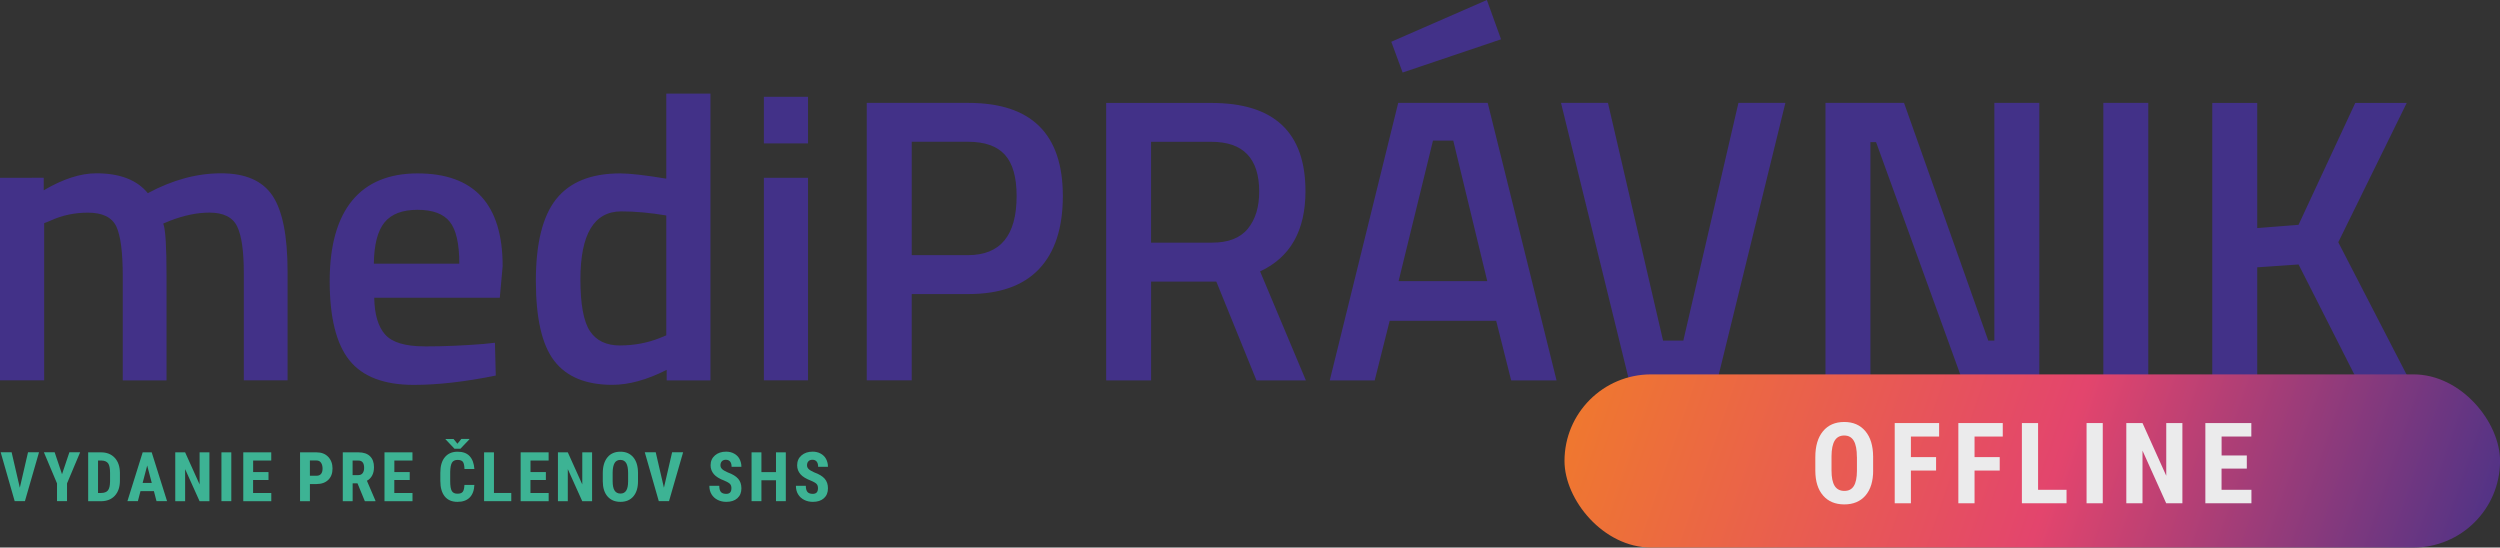 <?xml version="1.0" encoding="UTF-8"?><svg id="Vrstva_2" xmlns="http://www.w3.org/2000/svg" xmlns:xlink="http://www.w3.org/1999/xlink" viewBox="0 0 509.51 111.59"><rect x="0" y="0" width="509.51" height="111.59" fill="#333333" stroke="none"/><defs><style>.cls-1{fill:#3db394;}.cls-1,.cls-2,.cls-3,.cls-4{stroke-width:0px;}.cls-2{fill:#423188;}.cls-3{fill:#ebebec;}.cls-4{fill:url(#Nepojmenovaný_přechod_2);}</style><linearGradient id="Nepojmenovaný_přechod_2" x1="329.04" y1="64.48" x2="509.23" y2="126.83" gradientUnits="userSpaceOnUse"><stop offset="0" stop-color="#ef7730"/><stop offset=".5" stop-color="#e3456d"/><stop offset="1" stop-color="#433188"/></linearGradient></defs><g id="Vrstva_1-2"><path class="cls-2" d="M9,45.49l1.24-.5c2.37-1.1,4.93-1.65,7.68-1.65,2.97,0,4.89.94,5.78,2.81.88,1.87,1.32,5.25,1.32,10.15v21.22h8.92v-21.39c0-5.94-.22-9.46-.67-10.57l1.4-.58c2.86-1.1,5.53-1.65,8.01-1.65,2.86,0,4.74.94,5.65,2.81.91,1.87,1.36,5.04,1.36,9.49v21.88h8.92v-22.13c0-7.27-1.02-12.42-3.06-15.48-2.04-3.06-5.53-4.58-10.48-4.58s-9.93,1.35-14.94,4.05c-2.2-2.7-5.7-4.05-10.49-4.05-3.25,0-6.82,1.16-10.73,3.47v-2.56H0v41.28h9v-32.03ZM86.51,70.59c-3.91,0-6.58-.8-8.01-2.4-1.43-1.6-2.17-4.1-2.23-7.51h25.59l.58-6.44c0-12.6-5.78-18.9-17.34-18.9s-17.91,7.32-17.91,21.96c0,7.38,1.33,12.75,4,16.1,2.67,3.36,7.06,5.04,13.17,5.04,4.85,0,10.41-.63,16.68-1.9l-.17-6.69-2.31.25c-4.13.33-8.15.5-12.05.5M76.19,53.74c.05-3.91.78-6.71,2.18-8.42,1.41-1.71,3.64-2.56,6.73-2.56s5.27.81,6.57,2.44c1.29,1.62,1.94,4.47,1.94,8.54h-17.41ZM135.79,19.08v17.33c-4.29-.71-7.43-1.07-9.41-1.07-5.89,0-10.22,1.74-13,5.2-2.78,3.47-4.17,9.03-4.17,16.68s1.25,13.1,3.76,16.34c2.5,3.25,6.45,4.87,11.84,4.87,3.36,0,7.04-1.02,11.06-3.05v2.15h8.92V19.08h-9ZM126.38,70.41c-2.81,0-4.86-.98-6.15-2.93-1.29-1.95-1.94-5.47-1.94-10.53,0-9.24,2.78-13.87,8.34-13.87,2.81,0,5.86.28,9.16.83v24.43l-1.4.58c-2.54.99-5.2,1.48-8.01,1.48M164.68,36.24h-9v41.28h9v-41.28ZM164.68,19.73h-9v9.49h9v-9.49ZM211.78,54.81c3.22-3.41,4.83-8.36,4.83-14.86,0-12.66-6.42-18.98-19.24-18.98h-20.72v56.55h9.16v-17.59h11.56c6.39,0,11.19-1.71,14.41-5.12M185.81,28.89h11.47c3.41,0,5.91.88,7.51,2.64,1.6,1.76,2.4,4.57,2.4,8.42,0,8.04-3.3,12.05-9.91,12.05h-11.47v-23.11ZM247.89,57.38l8.18,20.14h10.07l-9.33-22.21c6.16-2.86,9.25-8.31,9.25-16.34,0-12-6.39-17.99-19.16-17.99h-21.46v56.55h9.16v-20.14h13.29ZM254.32,46.6c-1.54,1.9-3.96,2.85-7.26,2.85h-12.47v-20.55h12.3c6.49,0,9.74,3.39,9.74,10.15,0,3.13-.76,5.66-2.31,7.55M280.17,77.52l3.05-12.14h21.71l3.05,12.14h9.25l-14.03-56.55h-18.24l-13.95,56.55h9.16ZM296.18,28.65l6.93,28.64h-18.07l7.01-28.64h4.13ZM285.86,14.78l20.06-6.77-2.89-8.01-19.48,8.51,2.31,6.27ZM343.07,69.42h-4.13l-11.23-48.45h-9.57l13.87,56.55h17.99l13.87-56.55h-9.57l-11.23,48.45ZM381.2,77.52V28.97h1.15l17.59,48.54h15.68V20.97h-9.16v48.45h-1.24l-17.17-48.45h-16.01v56.55h9.16ZM437.83,20.97h-9.16v56.55h9.16V20.97ZM460.04,54.48l8.42-.58,11.97,23.62h10.65l-14.53-28.15,13.95-28.39h-10.49l-11.56,24.84-8.42.66v-25.5h-9.16v56.55h9.16v-23.04Z"/><rect class="cls-4" x="318.85" y="76.3" width="190.67" height="35.29" rx="17.65" ry="17.65"/><path class="cls-3" d="M381.76,95.87c0,2.19-.52,3.9-1.56,5.11s-2.48,1.82-4.32,1.82-3.28-.6-4.32-1.8c-1.05-1.2-1.58-2.88-1.59-5.05v-2.8c0-2.25.52-4,1.56-5.26,1.04-1.26,2.49-1.89,4.33-1.89s3.25.62,4.3,1.86c1.05,1.24,1.58,2.98,1.59,5.22v2.8ZM378.44,93.13c0-1.48-.21-2.57-.63-3.29-.42-.72-1.07-1.08-1.95-1.08s-1.52.35-1.94,1.04c-.42.69-.64,1.75-.65,3.16v2.91c0,1.43.21,2.48.64,3.16.43.68,1.09,1.02,1.98,1.02s1.5-.33,1.92-.99c.42-.66.63-1.69.64-3.08v-2.84Z"/><path class="cls-3" d="M394.58,95.9h-5.13v6.67h-3.3v-16.35h9.05v2.75h-5.75v4.19h5.13v2.74Z"/><path class="cls-3" d="M407.55,95.9h-5.13v6.67h-3.3v-16.35h9.05v2.75h-5.75v4.19h5.13v2.74Z"/><path class="cls-3" d="M415.38,99.83h5.79v2.74h-9.1v-16.35h3.3v13.61Z"/><path class="cls-3" d="M428.55,102.57h-3.3v-16.35h3.3v16.35Z"/><path class="cls-3" d="M444.78,102.57h-3.3l-4.83-10.73v10.73h-3.3v-16.35h3.3l4.84,10.74v-10.74h3.29v16.35Z"/><path class="cls-3" d="M457.9,95.5h-5.14v4.33h6.09v2.74h-9.39v-16.35h9.37v2.75h-6.06v3.86h5.14v2.66Z"/><path class="cls-1" d="M4.04,99.4l1.67-7.22h2.24l-2.87,9.95h-2.09L.14,92.18h2.23l1.67,7.22Z"/><path class="cls-1" d="M12.64,96.65l1.5-4.47h2.19l-2.67,6.34v3.61h-2.04v-3.61l-2.67-6.34h2.19l1.5,4.47Z"/><path class="cls-1" d="M17.97,102.14v-9.95h2.63c1.16,0,2.09.37,2.78,1.11s1.04,1.75,1.06,3.04v1.61c0,1.31-.35,2.33-1.04,3.08s-1.64,1.12-2.85,1.12h-2.58ZM19.98,93.86v6.61h.6c.67,0,1.14-.18,1.42-.53s.42-.96.43-1.83v-1.73c0-.93-.13-1.58-.39-1.94s-.7-.56-1.33-.58h-.73Z"/><path class="cls-1" d="M31.37,100.1h-2.74l-.53,2.04h-2.13l3.11-9.95h1.84l3.13,9.95h-2.15l-.53-2.04ZM29.07,98.42h1.86l-.93-3.55-.93,3.55Z"/><path class="cls-1" d="M42.68,102.14h-2.01l-2.94-6.53v6.53h-2.01v-9.95h2.01l2.95,6.54v-6.54h2v9.95Z"/><path class="cls-1" d="M47.14,102.14h-2.01v-9.95h2.01v9.95Z"/><path class="cls-1" d="M54.71,97.83h-3.13v2.64h3.71v1.67h-5.71v-9.95h5.7v1.67h-3.69v2.35h3.13v1.62Z"/><path class="cls-1" d="M63.16,98.64v3.5h-2.01v-9.95h3.39c.98,0,1.77.31,2.35.92s.88,1.4.88,2.38-.29,1.75-.87,2.31-1.38.85-2.41.85h-1.34ZM63.16,96.96h1.38c.38,0,.68-.13.89-.38s.31-.62.31-1.09-.11-.89-.32-1.19-.5-.44-.86-.45h-1.4v3.1Z"/><path class="cls-1" d="M72.87,98.5h-1v3.64h-2.01v-9.95h3.21c1.01,0,1.79.26,2.33.78s.82,1.26.82,2.23c0,1.32-.48,2.25-1.44,2.78l1.74,4.07v.1h-2.16l-1.5-3.64ZM71.87,96.83h1.14c.4,0,.7-.13.9-.4s.3-.62.3-1.07c0-1-.39-1.5-1.17-1.5h-1.18v2.97Z"/><path class="cls-1" d="M83.49,97.83h-3.13v2.64h3.71v1.67h-5.71v-9.95h5.7v1.67h-3.69v2.35h3.13v1.62Z"/><path class="cls-1" d="M96.68,98.82c-.05,1.13-.37,1.99-.96,2.58s-1.42.88-2.49.88c-1.13,0-1.99-.37-2.59-1.11s-.9-1.8-.9-3.17v-1.67c0-1.37.31-2.42.93-3.16s1.48-1.11,2.58-1.11,1.91.3,2.47.91.88,1.48.96,2.61h-2.02c-.02-.7-.13-1.19-.32-1.45s-.56-.4-1.09-.4-.92.19-1.14.56-.34.99-.36,1.86v1.88c0,.99.11,1.67.33,2.04s.6.55,1.14.55.89-.13,1.09-.39.31-.72.34-1.4h2.01ZM93.23,90.43l.79-.97h1.64v.08l-1.83,1.92h-1.2l-1.83-1.93v-.06h1.64l.79.97Z"/><path class="cls-1" d="M100.67,100.47h3.53v1.67h-5.54v-9.95h2.01v8.29Z"/><path class="cls-1" d="M111.24,97.83h-3.13v2.64h3.71v1.67h-5.71v-9.95h5.7v1.67h-3.69v2.35h3.13v1.62Z"/><path class="cls-1" d="M120.67,102.14h-2.01l-2.94-6.53v6.53h-2.01v-9.95h2.01l2.95,6.54v-6.54h2v9.95Z"/><path class="cls-1" d="M130.03,98.06c0,1.34-.32,2.37-.95,3.11s-1.51,1.11-2.63,1.11-1.99-.37-2.63-1.1-.96-1.76-.97-3.07v-1.7c0-1.37.32-2.43.95-3.2s1.51-1.15,2.64-1.15,1.98.38,2.62,1.13.96,1.81.97,3.18v1.7ZM128.01,96.39c0-.9-.13-1.57-.38-2s-.65-.66-1.19-.66-.93.21-1.18.63-.39,1.06-.4,1.92v1.77c0,.87.13,1.51.39,1.92s.66.62,1.2.62.91-.2,1.17-.6.39-1.03.39-1.88v-1.73Z"/><path class="cls-1" d="M135.31,99.4l1.67-7.22h2.24l-2.87,9.95h-2.09l-2.85-9.95h2.23l1.67,7.22Z"/><path class="cls-1" d="M149.07,99.53c0-.41-.1-.71-.31-.92s-.58-.42-1.13-.65c-1-.38-1.72-.82-2.15-1.33s-.66-1.11-.66-1.8c0-.84.3-1.51.89-2.02s1.35-.76,2.27-.76c.61,0,1.16.13,1.63.39s.85.62,1.1,1.09.39,1,.39,1.6h-2c0-.46-.1-.82-.3-1.06s-.48-.37-.86-.37c-.35,0-.62.1-.82.31s-.29.49-.29.84c0,.27.11.52.33.74s.61.45,1.16.69c.97.35,1.68.78,2.12,1.29s.66,1.16.66,1.95c0,.87-.28,1.54-.83,2.03s-1.3.73-2.25.73c-.64,0-1.23-.13-1.76-.4s-.94-.64-1.24-1.13-.45-1.07-.45-1.74h2.02c0,.57.11.99.33,1.25s.59.39,1.09.39c.7,0,1.05-.37,1.05-1.11Z"/><path class="cls-1" d="M160.15,102.14h-2v-4.26h-2.97v4.26h-2.01v-9.95h2.01v4.03h2.97v-4.03h2v9.95Z"/><path class="cls-1" d="M166.71,99.53c0-.41-.1-.71-.31-.92s-.58-.42-1.13-.65c-1-.38-1.72-.82-2.15-1.33s-.66-1.11-.66-1.8c0-.84.3-1.51.89-2.02s1.35-.76,2.27-.76c.61,0,1.16.13,1.63.39s.85.62,1.1,1.09.39,1,.39,1.6h-2c0-.46-.1-.82-.3-1.06s-.48-.37-.86-.37c-.35,0-.62.1-.82.31s-.29.49-.29.84c0,.27.11.52.33.74s.61.45,1.16.69c.97.35,1.68.78,2.12,1.29s.66,1.16.66,1.95c0,.87-.28,1.54-.83,2.03s-1.3.73-2.25.73c-.64,0-1.23-.13-1.76-.4s-.94-.64-1.24-1.13-.45-1.07-.45-1.74h2.02c0,.57.11.99.33,1.25s.59.39,1.09.39c.7,0,1.05-.37,1.05-1.11Z"/></g></svg>